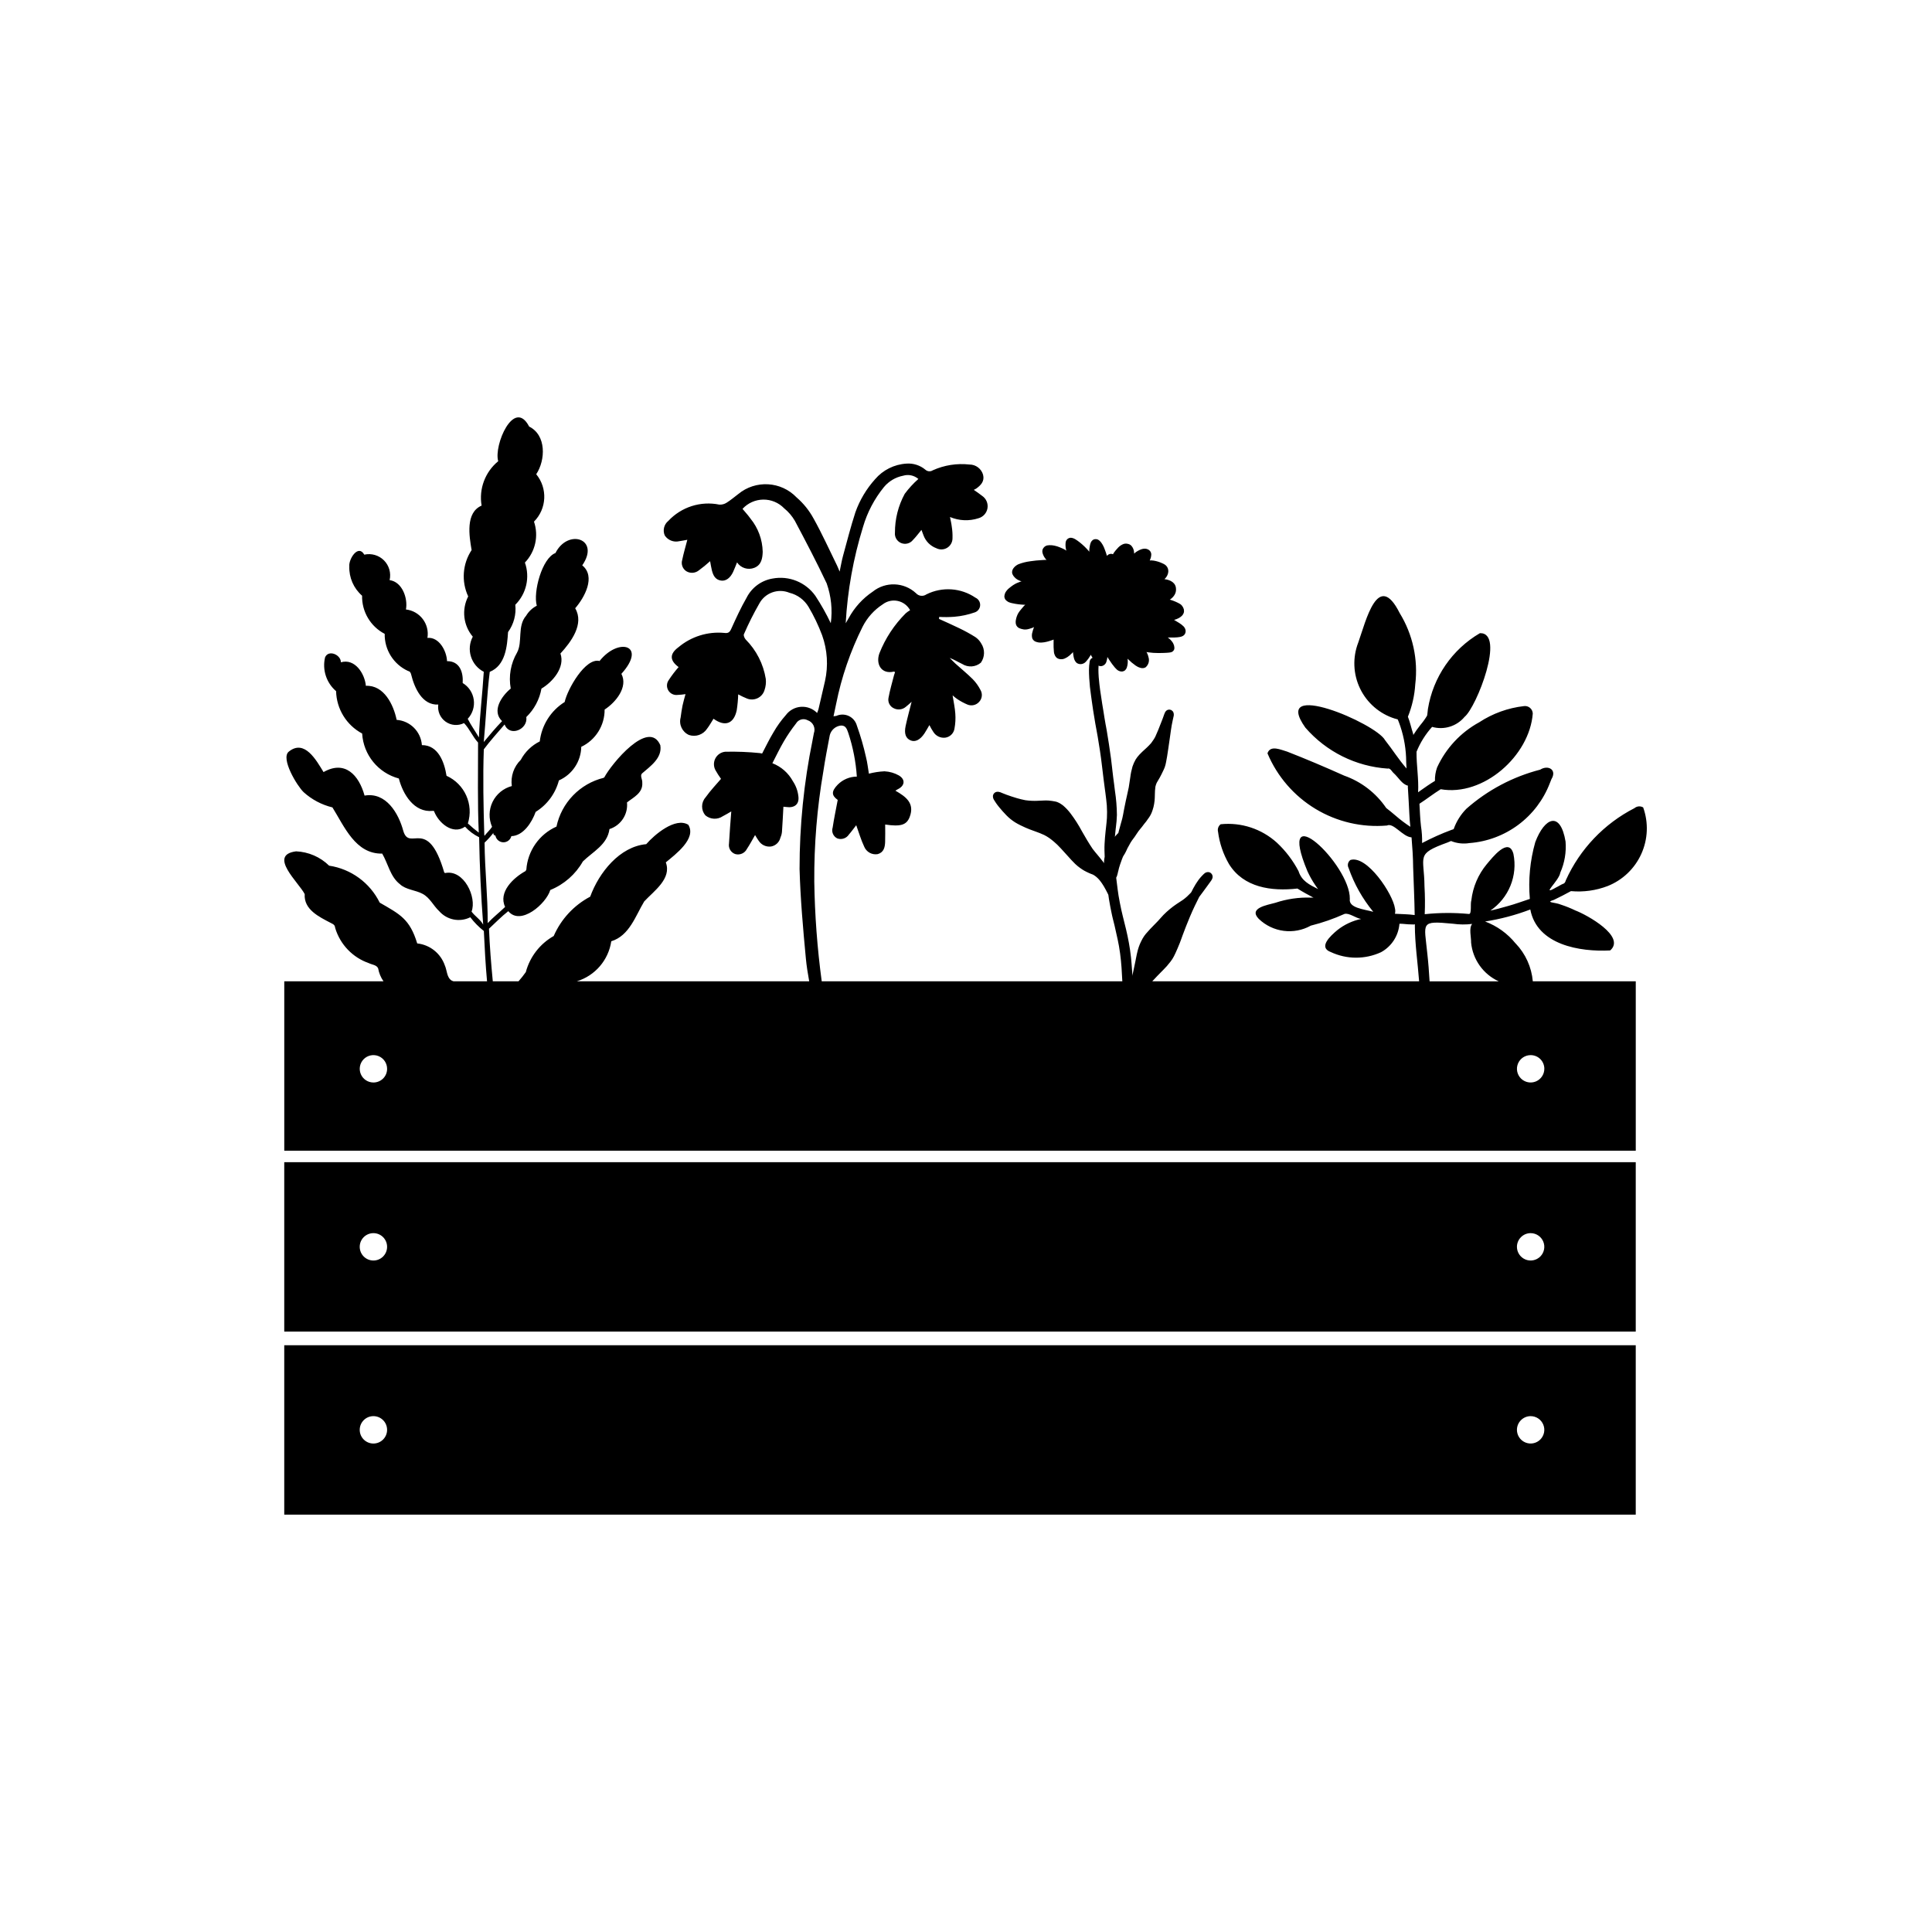 <?xml version="1.0" encoding="UTF-8"?>
<!-- Uploaded to: ICON Repo, www.svgrepo.com, Generator: ICON Repo Mixer Tools -->
<svg fill="#000000" width="800px" height="800px" version="1.1" viewBox="144 144 512 512" xmlns="http://www.w3.org/2000/svg">
 <g>
  <path d="m219.33 545.39h358.16v-44.891h-358.16zm330.3-26.098c1.469 0 2.789 0.887 3.352 2.242s0.25 2.914-0.785 3.953c-1.039 1.035-2.598 1.348-3.953 0.785-1.355-0.562-2.242-1.883-2.242-3.352 0.012-2 1.629-3.617 3.629-3.629zm-306.67 0c2.004 0 3.625 1.625 3.625 3.629 0 2.004-1.621 3.629-3.625 3.629-2.004 0-3.629-1.625-3.629-3.629 0-2.004 1.625-3.629 3.629-3.629z"/>
  <path d="m219.33 496.89h358.16v-44.891h-358.16zm330.3-26.098v0.004c1.469 0 2.789 0.883 3.352 2.238 0.562 1.355 0.25 2.914-0.785 3.953-1.039 1.035-2.598 1.348-3.953 0.785-1.355-0.562-2.242-1.883-2.242-3.352 0.012-2 1.629-3.617 3.629-3.625zm-306.67 0v0.004c2.004 0 3.625 1.621 3.625 3.625 0 2.004-1.621 3.629-3.625 3.629-2.004 0-3.629-1.625-3.629-3.629 0-2.004 1.625-3.625 3.629-3.625z"/>
  <path d="m545.66 394.04c-2.129-2.633-4.922-4.648-8.094-5.836 4.094-0.637 8.109-1.703 11.98-3.18 1.801 9.395 13.121 11.273 21.168 10.852 4.25-3.699-6.172-9.43-9.172-10.574v0.004c-1.262-0.609-2.562-1.137-3.894-1.57-1.531-0.656-4.32-0.5-1.828-1.27 1.52-0.727 3.027-1.496 4.488-2.305v-0.004c3.309 0.305 6.644-0.156 9.746-1.348 3.965-1.578 7.16-4.629 8.914-8.516 1.758-3.891 1.934-8.305 0.492-12.32-0.734-0.43-1.66-0.352-2.309 0.195-8.039 4.121-14.445 10.844-18.172 19.07-0.141 0.449-0.277 0.875-0.777 0.992-0.453 0.168-1.336 0.746-1.754 0.918-4.391 2.539 0.727-1.66 1.051-3.902 1.141-2.586 1.617-5.41 1.391-8.227-1.375-8.188-5.551-6.406-8.031 0.172-1.387 4.883-1.871 9.977-1.434 15.031-1.93 0.637-3.953 1.387-5.949 1.926-1.5 0.418-3.418 0.961-4.508 1.164v-0.004c2.383-1.625 4.234-3.914 5.32-6.59 1.086-2.672 1.359-5.606 0.785-8.43-1.254-4.668-5.68 1.102-7.066 2.734v-0.004c-2.269 2.727-3.688 6.055-4.086 9.578-0.316 0.941 0.152 3.625-0.617 3.617-3.906-0.371-7.836-0.352-11.738 0.059 0.105-2.457 0.082-4.914-0.062-7.371-0.07-8.16-2.441-8.535 6.113-11.637l0.922-0.387c1.539 0.629 3.223 0.816 4.863 0.547 4.691-0.352 9.188-2.031 12.965-4.844 3.773-2.809 6.672-6.633 8.355-11.031 0.121-0.312 0.293-0.766 0.43-1.074 1.52-2.508-0.883-3.836-2.984-2.512v0.004c-7.242 1.863-13.941 5.41-19.555 10.359-1.469 1.484-2.598 3.269-3.316 5.231 0.016 0.238-0.469 0.301-0.621 0.363h0.004c-2.68 0.996-5.289 2.164-7.812 3.5 0.039-1.508-0.062-3.016-0.297-4.504-0.203-1.73-0.301-3.996-0.402-5.914 1.926-1.246 3.617-2.594 5.633-3.852 11.34 2 23.559-8.875 24.398-20.059-0.02-0.586-0.289-1.133-0.738-1.508-0.449-0.375-1.035-0.543-1.617-0.457-4.223 0.484-8.273 1.949-11.832 4.281-4.918 2.684-8.836 6.887-11.172 11.98-0.406 1.141-0.602 2.348-0.566 3.559-1.316 0.789-2.578 1.672-3.828 2.559-0.188 0.125-0.449 0.328-0.637 0.457 0.199-3.59-0.453-7.098-0.418-10.73v-0.004c0.98-2.426 2.379-4.656 4.129-6.598 3.144 0.898 6.519-0.145 8.609-2.66 3.16-2.551 10.906-22.371 4.066-22.176-7.371 4.305-12.43 11.684-13.785 20.109-0.082 0.566-0.105 1.258-0.219 1.754-0.527 0.883-1.133 1.719-1.801 2.504-0.676 0.848-1.305 1.734-1.875 2.656 0.031-0.121 0.023-0.25-0.027-0.367-0.473-1.48-0.809-3.066-1.379-4.512 1.105-2.742 1.766-5.644 1.949-8.598 0.793-6.574-0.664-13.223-4.125-18.863-5.773-11.516-8.949 2.09-10.984 7.812v-0.004c-1.531 3.953-1.359 8.359 0.477 12.176 1.836 3.82 5.172 6.707 9.215 7.977 0.105-0.02 0.684 0.223 0.773 0.215 0.098 0.246 0.207 0.473 0.301 0.734 1.125 2.977 1.77 6.117 1.91 9.297 0.008 0.992 0.051 1.984 0.125 2.977-2.074-2.348-3.727-5.027-5.699-7.516-2.441-4.481-30.438-16.395-21.098-3.285l0.004-0.004c5.527 6.363 13.363 10.262 21.773 10.828 0.715-0.234 1.168 0.863 1.625 1.215 1.273 1.148 2.191 2.953 3.769 3.316l-0.035 0.289c0.062 1.148 0.156 2.656 0.223 3.793 0.148 2.305 0.18 4.535 0.445 6.812-1.383-0.902-2.699-1.898-3.945-2.984-0.766-0.652-1.668-1.398-2.461-2.004v-0.004c-2.699-3.969-6.598-6.973-11.129-8.566-5.129-2.301-10.125-4.422-15.129-6.371-1.594-0.438-4.449-1.852-5.203 0.465h0.004c2.574 6.125 7.027 11.277 12.715 14.715 5.691 3.438 12.324 4.984 18.945 4.414 1.754-0.852 4.144 2.996 6.519 3.137 0.211 2.641 0.402 5.195 0.422 7.898 0.137 4.211 0.352 8.547 0.41 12.691-1.664-0.242-3.508-0.242-5.231-0.34h-0.004c0.121-0.461 0.121-0.945 0.008-1.406-0.523-3.836-7.43-14.219-11.812-12.848v0.004c-0.66 0.492-0.863 1.391-0.477 2.117 1.477 4.227 3.691 8.16 6.539 11.613-2.527-0.695-6.578-1.02-6.211-3.426 0.145-9.145-19.844-27.918-11.215-7.281 0.574 1.238 1.242 2.43 2.004 3.562 0.23 0.391 0.543 0.758 0.801 1.129-2.336-1.176-4.367-2.18-5.176-4.75-1.469-2.809-3.394-5.352-5.707-7.519-4.051-3.695-9.484-5.488-14.938-4.918-0.617 0.469-0.887 1.266-0.691 2.012 0.387 3.008 1.371 5.91 2.894 8.531 3.867 6.254 11.27 7.273 18.141 6.496 1.418 0.891 2.828 1.66 4.277 2.426-0.223-0.031-0.445-0.039-0.668-0.02-3.211-0.113-6.418 0.352-9.465 1.371-2.035 0.582-7.223 1.344-4.394 4.254 3.703 3.574 9.312 4.305 13.805 1.797 3.066-0.766 6.055-1.805 8.93-3.106 1.258-0.32 3.008 1.152 4.398 1.336-2.301 0.48-4.461 1.492-6.301 2.957-1.812 1.508-5.168 4.559-1.727 5.82 4.211 1.969 9.078 1.984 13.301 0.035 2.793-1.523 4.629-4.359 4.879-7.531 0.285 0.004 0.586-0.016 0.879 0.016 0.965 0.109 1.934 0.168 2.906 0.168 0.305-0.004 0.41-0.137 0.301 0.207 0 4.898 0.77 9.957 1.129 14.855h-70.719c0.848-0.922 1.738-1.852 2.559-2.668l0.293-0.293c0.699-0.688 1.352-1.426 1.945-2.207l0.074-0.102c0.148-0.199 0.301-0.395 0.434-0.609h0.004c0.301-0.48 0.566-0.984 0.797-1.504l0.172-0.379 0.074-0.168c0.105-0.227 0.207-0.453 0.305-0.684 0.215-0.508 0.426-1.02 0.637-1.531 0.098-0.238 0.184-0.477 0.266-0.715l0.043-0.117 0.039-0.105 0.039-0.102 0.145-0.402 0.129-0.363 0.066-0.18c0.242-0.664 0.543-1.488 0.852-2.246l0.293-0.73c0.273-0.688 0.547-1.371 0.836-2.051 0.402-0.957 0.828-1.902 1.262-2.816 0.398-0.82 0.801-1.641 1.207-2.449l0.055-0.051c0.348-0.445 0.68-0.898 1.07-1.438l0.051-0.074c0.219-0.305 0.438-0.605 0.664-0.906 0.297-0.402 0.59-0.805 0.879-1.207l0.16-0.219c0.418-0.566 0.895-1.207 0.508-1.965h0.004c-0.129-0.238-0.328-0.434-0.57-0.551-0.145-0.07-0.301-0.109-0.457-0.113-0.383-0.016-0.75 0.121-1.031 0.379l-0.047 0.043-0.16 0.141c-0.148 0.141-0.293 0.289-0.43 0.438h-0.004c-0.336 0.352-0.652 0.727-0.941 1.121-0.504 0.703-0.965 1.441-1.371 2.211-0.176 0.332-0.348 0.66-0.504 0.988l-0.094 0.102-0.074 0.102c-0.305 0.312-0.633 0.648-0.973 0.961-0.344 0.312-0.707 0.605-1.086 0.879-0.461 0.312-0.926 0.617-1.395 0.918l-0.195 0.125c-1.285 0.863-2.481 1.852-3.566 2.949-0.277 0.289-0.543 0.586-0.809 0.887-0.207 0.23-0.41 0.461-0.621 0.691-0.285 0.301-0.574 0.594-0.863 0.891l-0.152 0.152c-0.355 0.359-0.711 0.719-1.055 1.09-0.375 0.398-0.773 0.832-1.145 1.277v-0.004c-0.32 0.387-0.605 0.797-0.855 1.23-0.277 0.496-0.527 1.004-0.754 1.523-0.203 0.496-0.375 1-0.523 1.516-0.207 0.746-0.363 1.543-0.5 2.246l-0.012 0.059-0.109 0.57c-0.113 0.551-0.23 1.102-0.348 1.656l-0.062 0.297-0.23 1.078c-0.055 0.25-0.105 0.5-0.156 0.758l-0.012 0.324c-0.02-0.32-0.043-0.641-0.066-0.957l-0.055-0.801-0.008-0.098c-0.078-1.066-0.152-2.109-0.266-3.152-0.145-1.414-0.367-2.769-0.547-3.793-0.203-1.207-0.496-2.473-0.754-3.602-0.25-1.082-0.523-2.156-0.812-3.285l-0.039-0.152-0.031-0.133c-0.266-1.023-0.484-2.113-0.68-3.074l-0.121-0.602c-0.23-1.145-0.418-2.309-0.562-3.457l-0.098-0.801-0.051-0.406c-0.078-0.598-0.152-1.199-0.223-1.793l-0.004-0.008c0.078-0.129 0.145-0.266 0.195-0.406l0.062-0.215 0.047-0.16c0.094-0.301 0.164-0.609 0.211-0.922l0.008 0.074c0.129-0.637 0.297-1.262 0.512-1.875l0.195-0.551c0.176-0.5 0.359-1.02 0.57-1.52 0.082-0.148 0.172-0.293 0.27-0.449 0.078-0.125 0.16-0.25 0.234-0.379 0.215-0.371 0.402-0.781 0.566-1.145l0.117-0.258c0.125-0.242 0.262-0.48 0.406-0.727 0.066-0.121 0.133-0.242 0.199-0.367 0.086-0.16 0.172-0.32 0.266-0.473l0.004-0.004c0.203-0.328 0.426-0.645 0.66-0.949 0.121-0.164 0.242-0.324 0.363-0.488 0.148-0.211 0.289-0.426 0.449-0.672 0.184-0.281 0.367-0.559 0.566-0.832 0.164-0.227 0.344-0.445 0.523-0.66l0.047-0.055 0.086-0.102c0.109-0.133 0.223-0.27 0.328-0.406 0.164-0.215 0.328-0.426 0.484-0.641v-0.008c0.398-0.453 0.766-0.934 1.094-1.441l0.035-0.051 0.184-0.25v0.004c0.379-0.547 0.68-1.141 0.891-1.77 0.051-0.145 0.098-0.285 0.137-0.426v-0.004c0.07-0.195 0.129-0.395 0.176-0.598 0.133-0.543 0.227-1.094 0.285-1.652 0.047-0.441 0.062-0.918 0.074-1.363l0.004-0.234v0.004c0.004-0.727 0.051-1.449 0.148-2.168 0.082-0.344 0.199-0.68 0.34-1.004 0.137-0.254 0.289-0.504 0.438-0.754 0.137-0.227 0.273-0.453 0.402-0.688 0.309-0.57 0.637-1.223 0.996-1.992 0.098-0.211 0.188-0.426 0.273-0.641v0.004c0.168-0.465 0.297-0.945 0.379-1.434 0.098-0.516 0.195-1.035 0.281-1.555 0.129-0.762 0.242-1.531 0.348-2.301l0.07-0.504 0.125-0.852c0.094-0.645 0.191-1.289 0.285-1.984 0.129-0.934 0.246-1.777 0.391-2.602 0.082-0.449 0.168-0.895 0.27-1.336 0.082-0.34 0.16-0.684 0.25-1.125h0.004c0.016-0.09 0.023-0.18 0.023-0.27 0.008-0.246-0.039-0.492-0.141-0.715-0.078-0.156-0.195-0.289-0.34-0.391l-0.082-0.066c-0.043-0.039-0.09-0.07-0.145-0.098-0.238-0.102-0.504-0.129-0.758-0.082-0.203 0.051-0.391 0.148-0.547 0.285-0.191 0.18-0.336 0.406-0.414 0.656l-0.051 0.121c-0.055 0.125-0.105 0.254-0.148 0.383l-0.102 0.305c-0.062 0.191-0.129 0.379-0.203 0.562l-0.199 0.512-0.023 0.066-0.023 0.059-0.176 0.449-0.191 0.48c-0.297 0.773-0.793 2.07-1.332 3.215v-0.004c-0.133 0.277-0.285 0.543-0.453 0.797-0.219 0.332-0.445 0.656-0.676 0.969-0.426 0.477-0.793 0.855-1.156 1.191-0.355 0.324-0.711 0.648-1.062 0.98l-0.094 0.086-0.066 0.059c-0.258 0.242-0.527 0.504-0.762 0.77l0.008-0.004c-0.363 0.383-0.688 0.801-0.965 1.246-0.344 0.594-0.625 1.223-0.844 1.875-0.277 0.945-0.477 1.91-0.594 2.891l-0.043 0.281c-0.105 0.742-0.223 1.582-0.363 2.375-0.141 0.695-0.297 1.387-0.453 2.082l-0.312 1.406c-0.148 0.672-0.293 1.348-0.414 2.023l-0.148 0.781-0.164 0.891-0.023 0.113c-0.059 0.305-0.121 0.605-0.191 0.906-0.059 0.242-0.125 0.484-0.203 0.75l-0.105 0.363-0.227 0.824-0.051 0.191-0.16 0.59-0.156 0.562-0.148 0.59 0.008-0.008c-0.25 0.223-0.484 0.465-0.699 0.723-0.102 0.094-0.18 0.211-0.227 0.34 0.062-0.707 0.133-1.414 0.215-2.121l0.059-0.48c0.148-1.078 0.234-2.16 0.266-3.246-0.02-2.113-0.191-4.227-0.512-6.32l-0.109-0.859-0.043-0.34c-0.02-0.195-0.047-0.391-0.07-0.586l-0.008-0.066-0.008-0.074-0.043-0.301-0.105-0.793-0.086-0.656-0.043-0.363-0.027-0.254c-0.023-0.215-0.051-0.434-0.078-0.648l-0.098-0.836-0.023-0.219-0.047-0.402c-0.082-0.746-0.168-1.492-0.266-2.234-0.332-2.551-0.754-5.156-1.125-7.394-0.055-0.332-0.117-0.656-0.18-0.988l-0.031-0.18-0.094-0.48c-0.113-0.648-0.227-1.293-0.332-1.941l-0.07-0.473-0.039-0.234-0.012-0.082-0.02-0.121c-0.039-0.281-0.082-0.562-0.133-0.84-0.098-0.57-0.199-1.141-0.285-1.711-0.191-1.219-0.371-2.434-0.551-3.652-0.141-0.98-0.262-2.082-0.383-3.461l-0.008-0.141-0.008-0.133c-0.031-0.512-0.062-1.094-0.062-1.707l0.004-0.074v-0.102c0.004-0.262 0.008-0.531 0.031-0.801l-0.027-0.105h-0.004c0.266 0.129 0.559 0.172 0.848 0.125 0.617-0.121 1.109-0.578 1.273-1.18 0.059-0.18 0.105-0.359 0.141-0.539 0.066-0.23 0.102-0.465 0.105-0.703 0.164 0.281 0.348 0.551 0.566 0.879 0.438 0.676 0.914 1.324 1.434 1.938 0.121 0.137 0.246 0.262 0.398 0.406v0.004c0.129 0.137 0.273 0.254 0.434 0.352l0.137 0.07c0.113 0.055 0.23 0.102 0.348 0.145 0.133 0.031 0.266 0.051 0.398 0.066v0.004c0.223 0.012 0.449-0.031 0.652-0.125 0.121-0.051 0.234-0.121 0.332-0.207l0.051-0.059 0.004-0.004c0.09-0.09 0.172-0.195 0.242-0.305 0.059-0.117 0.113-0.23 0.164-0.348 0.25-0.762 0.316-1.57 0.195-2.359l0.121 0.129v-0.004c0.617 0.625 1.289 1.195 2.008 1.699 0.184 0.125 0.375 0.242 0.574 0.34 0.234 0.113 0.48 0.207 0.73 0.273 0.441 0.141 0.922 0.094 1.328-0.129 0.773-0.641 1.09-1.68 0.805-2.637-0.09-0.43-0.234-0.84-0.434-1.227-0.031-0.082-0.082-0.152-0.156-0.203l0.23 0.035 0.281 0.047c0.461 0.062 0.918 0.113 1.387 0.145l0.004-0.004c0.891 0.055 1.785 0.059 2.68 0.016 0.562-0.02 0.996-0.039 1.457-0.09v-0.004c0.25-0.012 0.5-0.07 0.734-0.168 0.285-0.145 0.508-0.395 0.617-0.699 0.047-0.18 0.055-0.367 0.031-0.555-0.012-0.145-0.035-0.289-0.074-0.426l-0.043-0.121-0.004-0.004c-0.066-0.219-0.156-0.43-0.273-0.629-0.348-0.551-0.809-1.02-1.344-1.387 0.34 0.008 0.68 0.004 1.02 0h0.316c0.352-0.004 0.785-0.012 1.203-0.055 0.855-0.074 1.77-0.258 2.09-1.082v-0.004c0.105-0.281 0.129-0.59 0.066-0.887-0.09-0.348-0.266-0.668-0.516-0.926-0.348-0.34-0.727-0.637-1.141-0.891-0.367-0.242-0.758-0.48-1.195-0.723l-0.078-0.043h0.004c-0.043-0.02-0.082-0.035-0.125-0.047 0.43-0.113 0.848-0.273 1.246-0.477 0.293-0.16 0.562-0.352 0.805-0.578 0.254-0.246 0.441-0.547 0.547-0.879 0.047-0.156 0.066-0.32 0.051-0.484 0.004-0.133-0.012-0.27-0.039-0.402-0.09-0.324-0.238-0.625-0.441-0.895-0.148-0.199-0.332-0.371-0.539-0.508-0.188-0.117-0.383-0.227-0.586-0.32-0.156-0.074-0.312-0.148-0.477-0.223l-0.109-0.047 0.004-0.004c-0.402-0.176-0.816-0.328-1.234-0.465-0.113-0.047-0.234-0.074-0.355-0.078l0.066-0.043 0.062-0.047h-0.004c0.469-0.312 0.863-0.723 1.156-1.203 0.141-0.242 0.246-0.504 0.316-0.777 0.074-0.32 0.094-0.656 0.051-0.984-0.035-0.461-0.215-0.902-0.516-1.254-0.258-0.293-0.57-0.527-0.922-0.691-0.508-0.238-1.051-0.387-1.609-0.445 0.234-0.219 0.438-0.469 0.605-0.738 0.129-0.211 0.227-0.438 0.301-0.672 0.062-0.211 0.102-0.43 0.113-0.648 0.027-0.574-0.188-1.133-0.594-1.539-0.211-0.199-0.453-0.367-0.719-0.488l-0.086-0.039c-0.227-0.109-0.457-0.215-0.695-0.305-0.387-0.152-0.781-0.277-1.188-0.371-0.391-0.098-0.789-0.152-1.191-0.172-0.148-0.012-0.297 0-0.441 0.031 0.105-0.234 0.195-0.477 0.27-0.723 0.07-0.27 0.113-0.543 0.129-0.82 0.02-0.602-0.328-1.152-0.875-1.398l-0.137-0.059-0.004-0.004c-0.219-0.09-0.457-0.141-0.699-0.141-0.316 0.004-0.629 0.059-0.922 0.164-0.344 0.121-0.672 0.273-0.98 0.461-0.336 0.18-0.641 0.41-0.906 0.684l-0.035-0.262c-0.016-0.672-0.27-1.316-0.715-1.82-0.148-0.148-0.32-0.27-0.508-0.363-0.125-0.059-0.258-0.105-0.391-0.133-0.32-0.086-0.652-0.098-0.977-0.031-0.293 0.086-0.578 0.215-0.84 0.379-0.266 0.16-0.508 0.355-0.727 0.578-0.242 0.242-0.469 0.496-0.684 0.762l-0.145 0.176c-0.129 0.148-0.246 0.301-0.352 0.465-0.094 0.152-0.184 0.305-0.258 0.43-0.137-0.07-0.285-0.113-0.438-0.121-0.242-0.008-0.484 0.047-0.699 0.16-0.172 0.098-0.328 0.23-0.457 0.383-0.148-0.559-0.352-1.105-0.574-1.699l-0.031-0.086c-0.223-0.637-0.539-1.234-0.934-1.777-0.219-0.305-0.5-0.559-0.832-0.742-0.168-0.082-0.352-0.129-0.539-0.129-0.336-0.027-0.672 0.082-0.93 0.301-0.203 0.176-0.363 0.398-0.465 0.648-0.145 0.379-0.234 0.777-0.277 1.18l-0.043 0.238c-0.016 0.113-0.031 0.227-0.039 0.344h0.004c-0.027 0.203-0.027 0.41 0.004 0.617-0.266-0.301-0.531-0.598-0.805-0.887h-0.004c-0.707-0.738-1.477-1.414-2.305-2.012-0.199-0.148-0.402-0.281-0.617-0.406-0.082-0.047-0.168-0.094-0.254-0.137-0.266-0.137-0.551-0.219-0.848-0.25-0.348-0.02-0.691 0.094-0.961 0.32-0.273 0.238-0.453 0.566-0.492 0.93-0.07 0.582-0.043 1.176 0.082 1.75 0.016 0.145 0.062 0.285 0.129 0.414-0.148-0.094-0.293-0.184-0.441-0.27-0.133-0.078-0.27-0.152-0.406-0.219-0.305-0.148-0.621-0.277-0.93-0.402-0.457-0.191-0.934-0.34-1.418-0.438-0.41-0.09-0.828-0.129-1.246-0.117l-0.141 0.004c-0.18 0-0.359 0.02-0.535 0.059-0.285 0.066-0.543 0.203-0.754 0.406-0.211 0.199-0.371 0.445-0.469 0.719-0.07 0.273-0.074 0.562-0.004 0.836 0.141 0.551 0.395 1.066 0.746 1.512 0.09 0.137 0.207 0.254 0.344 0.344-0.09 0-0.18 0.004-0.266 0.012-0.203 0.008-0.406 0.02-0.609 0.031l-0.07 0.004-0.133 0.008-0.238 0.016c-0.941 0.059-2.035 0.141-3.074 0.312l0.004 0.004c-1.047 0.133-2.07 0.391-3.055 0.766-0.945 0.41-2.07 1.5-1.609 2.641h-0.004c0.141 0.32 0.34 0.609 0.586 0.852 0.219 0.238 0.473 0.441 0.754 0.602 0.113 0.059 0.227 0.121 0.344 0.176h-0.004c0.227 0.125 0.473 0.211 0.723 0.258-0.125 0.039-0.246 0.086-0.367 0.133l-0.316 0.125c-0.297 0.102-0.582 0.223-0.863 0.363-0.445 0.238-0.871 0.512-1.27 0.828-0.176 0.129-0.344 0.266-0.508 0.41v-0.004c-0.379 0.316-0.703 0.699-0.949 1.129-0.152 0.289-0.242 0.609-0.27 0.934-0.012 0.176 0.012 0.352 0.07 0.52 0.047 0.184 0.141 0.352 0.266 0.496 0.211 0.23 0.461 0.418 0.738 0.562l0.09 0.043v-0.004c0.266 0.109 0.539 0.195 0.82 0.254 0.305 0.066 0.609 0.133 0.918 0.184 0.508 0.086 0.941 0.145 1.367 0.18l0.406 0.031 0.492 0.039 0.363-0.02v-0.004c-0.32 0.316-0.621 0.652-0.898 1l-0.227 0.266c-0.262 0.301-0.496 0.621-0.707 0.961-0.316 0.555-0.535 1.164-0.645 1.797-0.082 0.387-0.078 0.793 0.012 1.18 0.129 0.457 0.457 0.836 0.895 1.031 0.148 0.07 0.305 0.129 0.465 0.168l0.125 0.027c0.109 0.027 0.219 0.055 0.328 0.078l0.16 0.035c0.105 0.027 0.211 0.039 0.32 0.039 0.273 0.008 0.543-0.016 0.812-0.066 0.34-0.078 0.676-0.18 1.008-0.297l0.238-0.082c0.164-0.047 0.32-0.121 0.457-0.219-0.047 0.117-0.094 0.234-0.137 0.355-0.117 0.312-0.215 0.637-0.289 0.961-0.195 0.555-0.207 1.156-0.043 1.715 0.16 0.363 0.445 0.656 0.801 0.82 0.535 0.223 1.113 0.316 1.688 0.266 0.449-0.023 0.891-0.09 1.324-0.203l0.328-0.086 0.223-0.059c0.25-0.066 0.492-0.152 0.734-0.238l0.207-0.07 0.277-0.102 0.062-0.047c0.004 0.316 0 0.633-0.008 1.012v0.102c-0.004 0.301-0.008 0.598 0.004 0.895 0.012 0.398 0.047 0.797 0.078 1.195v-0.004c0.012 0.191 0.043 0.379 0.098 0.562l0.035 0.113c0.043 0.148 0.102 0.293 0.18 0.43 0.117 0.234 0.289 0.441 0.5 0.602 0.07 0.043 0.141 0.082 0.219 0.121 0.105 0.051 0.215 0.094 0.328 0.129 0.508 0.133 1.043 0.09 1.523-0.125 0.461-0.199 0.891-0.469 1.27-0.801 0.262-0.223 0.508-0.457 0.746-0.707l0.152-0.219 0.008 0.07 0.016 0.168 0.02 0.168 0.031 0.242v-0.004c0.039 0.355 0.105 0.711 0.199 1.055 0.039 0.145 0.086 0.281 0.145 0.418 0.098 0.219 0.23 0.426 0.391 0.605 0.113 0.137 0.254 0.246 0.414 0.32 0.168 0.078 0.344 0.133 0.523 0.16 0.227 0.035 0.457 0.027 0.68-0.027 0.262-0.062 0.508-0.18 0.723-0.34 0.199-0.168 0.383-0.355 0.539-0.562 0.164-0.199 0.32-0.402 0.477-0.617h-0.004c0.191-0.27 0.371-0.547 0.535-0.832l0.012-0.133 0.047 0.09 0.043 0.086-0.004-0.004c0.117 0.238 0.25 0.461 0.402 0.676-0.137 0.055-0.266 0.133-0.371 0.238-0.238 0.219-0.383 0.52-0.41 0.844-0.109 0.684-0.168 1.375-0.172 2.066-0.004 0.652 0.016 1.402 0.066 2.231 0.078 1.5 0.246 3.102 0.516 4.902 0.043 0.277 0.078 0.551 0.117 0.832l0.07 0.504c0.117 0.902 0.211 1.559 0.324 2.242 0.09 0.527 0.176 1.051 0.258 1.582l0.02 0.109c0.102 0.641 0.203 1.273 0.312 1.914 0.09 0.508 0.184 1.016 0.281 1.523 0.121 0.648 0.242 1.297 0.352 1.949 0.203 1.23 0.402 2.461 0.594 3.691 0.199 1.273 0.359 2.555 0.492 3.656l0.113 0.922c0.121 0.953 0.238 1.902 0.344 2.859 0.102 0.898 0.227 1.812 0.352 2.703l0.043 0.32 0.09 0.641c0.176 1.309 0.305 2.457 0.395 3.5l-0.008-0.004c0.074 1.078 0.086 2.164 0.027 3.246-0.055 0.824-0.152 1.703-0.234 2.418l-0.023 0.215-0.094 0.852c-0.125 1.148-0.219 2.281-0.273 3.363-0.062 1.133-0.02 2.305 0.027 3.41-0.043 0.219-0.082 0.438-0.113 0.664h-0.004c-0.023 0.188-0.043 0.379-0.051 0.57l-0.004 0.09c-0.016 0.137-0.004 0.273 0.031 0.402-0.121-0.164-0.242-0.328-0.363-0.488-0.273-0.367-0.559-0.727-0.855-1.078l-0.508-0.613c-0.383-0.457-0.863-1.027-1.297-1.594-1.07-1.574-2.008-3.203-2.805-4.602l-0.074-0.129c-0.871-1.637-1.871-3.203-2.992-4.684-0.594-0.789-1.273-1.512-2.027-2.152-0.215-0.172-0.438-0.324-0.672-0.465-0.09-0.051-0.184-0.102-0.273-0.148-0.07-0.039-0.148-0.078-0.223-0.117v0.004c-0.254-0.129-0.52-0.227-0.793-0.285-0.625-0.129-1.258-0.219-1.891-0.27-0.477-0.031-0.957-0.031-1.434 0.004l-0.082 0.004c-0.438 0.023-0.875 0.047-1.316 0.055v0.004c-1.086 0.051-2.176 0-3.258-0.152-0.793-0.156-1.52-0.332-2.223-0.535-0.973-0.289-1.875-0.586-2.754-0.906-0.414-0.152-0.824-0.305-1.227-0.48l-0.125-0.055c-0.16-0.082-0.328-0.141-0.5-0.184l-0.066-0.016h-0.004c-0.254-0.078-0.527-0.09-0.789-0.027-0.207 0.047-0.398 0.148-0.547 0.301-0.215 0.207-0.348 0.484-0.379 0.781-0.012 0.41 0.113 0.812 0.352 1.141 0.141 0.254 0.297 0.496 0.469 0.73 0.289 0.41 0.555 0.766 0.844 1.113 0.566 0.695 1.199 1.41 1.887 2.117 0.699 0.723 1.488 1.359 2.34 1.895 0.434 0.266 0.895 0.516 1.457 0.793 0.438 0.215 0.879 0.414 1.32 0.617 0.668 0.297 1.375 0.559 1.984 0.777l0.559 0.203c0.867 0.316 1.59 0.586 2.352 0.945 0.48 0.242 0.941 0.516 1.383 0.824 0.426 0.297 0.852 0.652 1.215 0.957l0.07 0.059c0.281 0.242 0.555 0.484 0.82 0.742 0.332 0.32 0.648 0.656 0.965 0.996 0.648 0.691 1.277 1.391 1.906 2.098 0.578 0.648 1.199 1.344 1.91 2.031v-0.004c0.402 0.383 0.832 0.734 1.285 1.055 0.348 0.254 0.707 0.488 1.078 0.703 0.215 0.117 0.434 0.234 0.656 0.34 0.254 0.125 0.516 0.246 0.773 0.359 0.164 0.07 0.332 0.133 0.496 0.199l0.078 0.027c0.117 0.043 0.234 0.09 0.344 0.137 0.309 0.172 0.602 0.371 0.867 0.598 0.273 0.23 0.527 0.48 0.762 0.75 0.258 0.301 0.484 0.617 0.711 0.938 0.352 0.516 0.672 1.051 0.961 1.602l0.238 0.449 0.234 0.449c0.047 0.09 0.094 0.188 0.141 0.285 0.039 0.09 0.082 0.18 0.129 0.262 0.051 0.387 0.102 0.77 0.164 1.152 0.195 1.203 0.441 2.438 0.645 3.445l0.016 0.074c0.117 0.574 0.242 1.184 0.395 1.781l0.082 0.312c0.129 0.492 0.254 0.984 0.367 1.48 0.289 1.234 0.562 2.473 0.828 3.715 0.227 1.031 0.426 2.18 0.625 3.617 0.172 1.223 0.277 2.449 0.375 3.703 0.082 1.141 0.145 2.41 0.211 3.652h-79.664v-0.004c-1.18-8.762-1.84-17.586-1.973-26.422-0.062-9.789 0.738-19.566 2.402-29.211 0.473-3.188 1.098-6.356 1.695-9.527h-0.004c0.336-1.422 1.535-2.473 2.984-2.621 1.379-0.059 1.621 1.145 1.961 2.035 1.227 3.723 1.98 7.586 2.242 11.496-1.926 0.012-3.762 0.797-5.106 2.176-1.688 1.762-1.609 2.816 0.039 4.008-0.473 2.531-0.98 4.906-1.34 7.305-0.371 1.129 0.145 2.356 1.207 2.887 1.152 0.426 2.445-0.008 3.109-1.039 0.691-0.789 1.301-1.648 1.93-2.453 0.707 1.949 1.258 3.875 2.102 5.66 0.574 1.426 2.062 2.262 3.582 2.004 1.621-0.457 1.926-1.816 1.973-3.238 0.055-1.531 0.012-3.066 0.012-4.606 4.098 0.602 5.672 0.148 6.496-2.008 1.391-3.648-1.027-5.387-3.789-6.965 0.293-0.176 0.445-0.289 0.613-0.371 1.887-0.898 2.121-2.582 0.32-3.656v-0.004c-1.172-0.66-2.481-1.035-3.824-1.102-1.395 0.066-2.777 0.277-4.129 0.629-0.254-1.484-0.398-2.945-0.762-4.352v0.004c-0.633-2.852-1.445-5.66-2.43-8.41-0.312-1.117-1.094-2.039-2.141-2.531-1.047-0.488-2.258-0.496-3.312-0.02-0.172 0.043-0.352 0.051-0.73 0.102 0.254-1.211 0.457-2.25 0.691-3.285 1.418-7.102 3.781-13.98 7.019-20.457 1.223-2.414 3.062-4.461 5.336-5.93 1.133-0.867 2.586-1.195 3.981-0.895s2.59 1.195 3.266 2.453c-0.414 0.234-0.805 0.512-1.164 0.824-3.023 3.012-5.394 6.613-6.965 10.582-1.023 2.785 0.434 5.66 3.848 4.859 0.07-0.016 0.164 0.078 0.293 0.148-0.09 0.266-0.199 0.535-0.27 0.809-0.504 1.98-1.09 3.945-1.457 5.953-0.254 1.156 0.332 2.332 1.41 2.82 1.039 0.52 2.289 0.367 3.172-0.387 0.535-0.398 1.012-0.879 1.535-1.336-0.539 2.156-1.125 4.258-1.582 6.391-0.438 2.047 0.027 3.269 1.27 3.82 1.238 0.547 2.57-0.102 3.727-1.852 0.449-0.676 0.828-1.398 1.297-2.188 0.316 0.637 0.676 1.258 1.07 1.852 0.68 1.062 1.91 1.641 3.16 1.48 1.266-0.188 2.258-1.188 2.426-2.457 0.238-1.293 0.309-2.606 0.211-3.914-0.102-1.547-0.445-3.078-0.719-4.84 0.398 0.359 0.82 0.695 1.258 1 0.852 0.566 1.75 1.051 2.688 1.445 1.086 0.445 2.332 0.148 3.102-0.734 0.797-0.859 0.934-2.144 0.332-3.152-0.531-1.039-1.215-1.996-2.027-2.832-1.449-1.449-3.055-2.746-4.582-4.125-0.535-0.484-1.027-1.016-1.543-1.523 1.211 0.445 2.242 1.102 3.336 1.613v0.004c1.543 0.969 3.535 0.828 4.926-0.348 1.082-1.516 1.121-3.543 0.098-5.098-0.383-0.68-0.918-1.262-1.562-1.699-1.367-0.855-2.777-1.629-4.231-2.328-1.777-0.875-3.594-1.656-5.394-2.481l0.047-0.531c1.332 0.078 2.668 0.066 3.996-0.035 1.883-0.156 3.738-0.559 5.516-1.191 0.789-0.305 1.32-1.055 1.344-1.898 0.02-0.848-0.469-1.625-1.242-1.969-3.852-2.621-8.82-2.961-12.992-0.883-0.867 0.621-2.059 0.488-2.769-0.305-3.195-2.965-8.078-3.137-11.473-0.406-2.652 1.781-4.832 4.184-6.356 6.992-0.227 0.414-0.473 0.816-0.801 1.379 0.48-8.66 2.019-17.23 4.586-25.516 1.125-3.859 3.012-7.453 5.547-10.574 1.297-1.559 3.086-2.621 5.074-3.008 1.406-0.426 2.934-0.105 4.051 0.855-1.336 1.184-2.547 2.504-3.613 3.938-1.715 3.152-2.606 6.684-2.594 10.27-0.133 1.188 0.535 2.316 1.637 2.777 1.102 0.457 2.375 0.133 3.121-0.797 0.801-0.812 1.48-1.742 2.269-2.688 0.195 0.516 0.355 0.973 0.535 1.422v0.004c0.578 1.586 1.824 2.844 3.41 3.43 0.922 0.469 2.019 0.418 2.894-0.129 0.879-0.547 1.402-1.512 1.387-2.547 0.031-1.023-0.031-2.047-0.195-3.059-0.09-0.793-0.285-1.574-0.469-2.539v0.004c2.391 1.012 5.07 1.129 7.539 0.328 1.242-0.34 2.176-1.367 2.391-2.637 0.215-1.27-0.328-2.551-1.391-3.281-0.637-0.52-1.332-0.965-2.231-1.605h0.004c0.211-0.098 0.414-0.207 0.613-0.324 1.266-0.895 2.277-1.973 1.844-3.664h0.004c-0.457-1.621-1.941-2.738-3.625-2.727-3.32-0.371-6.68 0.16-9.723 1.535-0.602 0.395-1.395 0.332-1.93-0.148-1.406-1.184-3.215-1.77-5.047-1.629-3.215 0.195-6.211 1.691-8.305 4.141-2.297 2.555-4.07 5.535-5.219 8.773-1.234 3.805-2.223 7.688-3.277 11.547-0.336 1.23-0.543 2.5-0.895 4.16-0.352-0.828-0.504-1.238-0.691-1.625-2.047-4.164-3.957-8.402-6.215-12.449h-0.004c-1.141-2.106-2.656-3.992-4.469-5.562-4.129-4.332-10.91-4.723-15.512-0.895-1.016 0.762-1.984 1.602-3.059 2.269l-0.004 0.004c-0.57 0.367-1.246 0.543-1.926 0.504-4.953-1.012-10.074 0.625-13.523 4.32-1.145 0.926-1.527 2.504-0.938 3.856 0.836 1.258 2.367 1.867 3.84 1.52 0.742-0.109 1.477-0.258 2.141-0.375-0.477 1.84-0.992 3.562-1.355 5.32-0.348 1.121 0.082 2.34 1.059 2.992 1.035 0.645 2.367 0.57 3.324-0.188 1.043-0.766 2.051-1.586 3.008-2.457 0.148 0.785 0.262 1.59 0.457 2.371 0.332 1.336 0.871 2.543 2.441 2.773 1.277 0.188 2.461-0.688 3.211-2.324 0.355-0.77 0.652-1.57 1.031-2.5 0.992 1.496 2.898 2.098 4.57 1.441 1.918-0.758 2.176-2.562 2.231-4.281h-0.004c-0.074-3.207-1.215-6.297-3.246-8.777-0.637-0.902-1.402-1.715-2.102-2.566 1.41-1.539 3.394-2.43 5.481-2.457 2.086-0.031 4.094 0.805 5.547 2.305 1.141 0.926 2.102 2.051 2.844 3.32 2.91 5.473 5.785 10.973 8.43 16.574 1.195 3.383 1.57 7.004 1.09 10.562-1.191-2.508-2.559-4.93-4.082-7.25-2.566-3.621-7.004-5.41-11.363-4.586-2.957 0.504-5.5 2.379-6.856 5.059-1.531 2.66-2.816 5.469-4.082 8.27-0.418 0.926-0.816 1.215-1.828 1.078h0.004c-4.391-0.418-8.766 0.945-12.145 3.777-2.438 1.797-2.332 3.543 0.02 5.273v0.004c-0.957 1.09-1.836 2.246-2.629 3.465-0.57 0.809-0.602 1.879-0.09 2.727 0.512 0.848 1.477 1.309 2.457 1.184 0.703-0.031 1.398-0.102 2.094-0.207-0.277 1.047-0.582 2.016-0.785 3.004-0.219 1.051-0.363 2.121-0.508 3.184v0.004c-0.508 1.875 0.43 3.844 2.207 4.633 1.781 0.598 3.742-0.074 4.781-1.641 0.645-0.832 1.152-1.77 1.723-2.664 3.035 2.203 5.375 1.359 6.152-2.234v-0.004c0.219-1.398 0.348-2.809 0.391-4.223 0.762 0.422 1.547 0.793 2.352 1.117 0.906 0.355 1.918 0.316 2.793-0.105 0.875-0.418 1.535-1.184 1.82-2.113 0.34-0.965 0.457-1.992 0.344-3.008-0.637-3.941-2.492-7.582-5.309-10.414-0.324-0.348-0.641-1.09-0.484-1.426h0.004c1.203-2.777 2.562-5.484 4.07-8.109 1.539-2.867 4.996-4.102 8-2.863 2.125 0.523 3.949 1.875 5.066 3.758 1.414 2.394 2.613 4.906 3.59 7.512 1.391 3.887 1.656 8.09 0.758 12.117-0.562 2.477-1.137 4.953-1.719 7.426-0.105 0.352-0.227 0.699-0.371 1.039-1.113-1.141-2.672-1.738-4.266-1.633-1.59 0.105-3.059 0.902-4.012 2.184-1.262 1.422-2.375 2.973-3.316 4.625-1.086 1.785-1.984 3.688-2.977 5.566v0.004c-0.207-0.055-0.422-0.094-0.633-0.117-3.047-0.305-6.109-0.426-9.168-0.355-1.102 0.117-2.07 0.773-2.586 1.75-0.516 0.98-0.512 2.148 0.012 3.125 0.449 0.797 0.941 1.57 1.477 2.312-1.133 1.336-2.758 3.027-4.106 4.918v0.004c-1.191 1.348-1.211 3.367-0.051 4.738 1.32 1.113 3.219 1.207 4.644 0.234 0.754-0.379 1.477-0.832 2.231-1.262-0.211 2.906-0.457 5.676-0.598 8.453h0.004c-0.23 1.215 0.457 2.418 1.621 2.836 1.234 0.367 2.551-0.207 3.121-1.359 0.777-1.156 1.422-2.402 2.16-3.672 0.332 0.531 0.605 1.051 0.953 1.512l0.004 0.004c0.707 1.102 1.988 1.695 3.285 1.52 1.188-0.211 2.148-1.094 2.453-2.262 0.219-0.492 0.363-1.016 0.426-1.551 0.16-2.227 0.262-4.453 0.391-6.731 0.199 0.02 0.488 0.039 0.773 0.078 2.141 0.312 3.461-0.703 3.199-2.809h-0.004c-0.148-1.438-0.648-2.816-1.453-4.019-1.191-2.188-3.117-3.879-5.441-4.777 1.051-2.016 1.965-3.965 3.055-5.812 0.961-1.641 2.031-3.211 3.207-4.707 0.621-1.082 1.996-1.465 3.09-0.867 0.68 0.23 1.238 0.723 1.547 1.367 0.312 0.648 0.348 1.391 0.102 2.062-0.117 0.625-0.25 1.246-0.359 1.871h0.004c-2.297 11.223-3.449 22.648-3.441 34.102 0.219 7.91 0.926 15.816 1.668 23.699 0.191 2.039 0.52 4.062 0.887 6.086l-61.59-0.004c4.836-1.48 8.391-5.609 9.141-10.613 4.828-1.484 6.43-6.769 8.73-10.562 2.574-2.781 7.336-6.012 5.719-10.348 2.539-2.106 8.223-6.324 5.957-9.965-3.41-2.098-8.965 2.625-11.145 5.141-7.047 0.641-12.527 7.527-14.848 13.91l-0.004 0.004c-4.312 2.281-7.719 5.957-9.668 10.426-3.648 2.066-6.312 5.512-7.391 9.562-0.602 0.852-1.246 1.668-1.934 2.445h-6.816c-0.445-4.648-0.824-9.316-1.008-13.941 1.676-1.555 3.309-3.238 5.113-4.652 3.258 3.973 10.051-1.965 11.133-5.609v0.004c3.644-1.48 6.688-4.144 8.629-7.566 2.617-2.57 6.508-4.434 7.051-8.578 3.023-0.961 4.965-3.91 4.644-7.066 1.754-1.383 4.25-2.5 4.051-5.238 0.066-0.863-0.645-1.805-0.086-2.422 2.223-1.926 5.406-4.106 4.871-7.445l0.02-0.004c-3.043-7.234-13.043 4.988-14.867 8.469l-0.203 0.129c-3.082 0.766-5.883 2.383-8.09 4.668s-3.723 5.141-4.383 8.246c-4.57 2.035-7.644 6.43-7.988 11.422l-0.223 0.371c-3.184 1.754-7.269 5.551-5.398 9.496-1.566 1.52-3.195 2.754-4.621 4.301 0.039-7.09-0.77-14.227-0.824-21.328h-0.004c0.859-0.816 1.652-1.699 2.379-2.633-0.191 0.348 0.176 0.738 0.5 0.77 0.188 1 1.047 1.734 2.062 1.766s1.914-0.648 2.164-1.633c3.207-0.09 5.461-3.703 6.438-6.43h0.004c3.043-1.887 5.246-4.871 6.152-8.336 3.543-1.559 5.856-5.031 5.926-8.902 3.805-1.809 6.219-5.66 6.191-9.875 2.945-1.914 6.273-5.961 4.445-9.469 6.887-7.629-0.723-9.777-5.785-3.402-3.762-0.953-8.527 7.5-9.25 10.871h-0.004c-3.672 2.297-6.098 6.141-6.594 10.441-2.148 1.059-3.906 2.766-5.031 4.879-1.852 1.809-2.731 4.387-2.375 6.949-2.234 0.59-4.094 2.125-5.102 4.203-1.004 2.074-1.055 4.488-0.133 6.606-0.539 0.816-1.395 1.586-2.019 2.398v-0.004c0.039-0.086 0.02-0.188-0.043-0.258-0.215-7.547-0.391-15.156-0.125-22.68 1.547-2.09 3.805-4.609 5.512-6.59 1.305 3.406 6.227 1.34 5.75-1.961v-0.004c2.094-2.027 3.5-4.664 4.012-7.535 2.981-1.762 6.316-5.637 5.031-9.301 2.82-3.066 6.367-7.824 3.91-11.992 2.457-2.816 5.539-8.406 1.871-11.371 4.863-7.07-3.82-9.82-7.102-3.262-3.555 1.32-5.969 10.379-4.945 13.953l0.004 0.004c-1.176 0.598-2.156 1.52-2.828 2.652-2.398 2.731-0.879 6.969-2.406 9.762h0.004c-1.684 2.875-2.281 6.266-1.676 9.543-2.434 1.988-5.113 5.949-2.297 8.629-1.652 1.703-3.348 3.727-4.856 5.543 0.574-6.144 0.832-12.457 1.586-18.598 4.195-1.695 4.609-6.789 4.852-10.547v0.004c1.516-2.09 2.203-4.672 1.922-7.238 2.938-2.922 3.93-7.277 2.547-11.184 2.766-2.879 3.695-7.062 2.406-10.844 3.394-3.414 3.652-8.844 0.594-12.562 2.496-3.773 2.719-10.395-1.902-12.645l0.02-0.004c-4.019-7.688-9.441 5.016-8.191 9.199h-0.004c-3.473 2.848-5.152 7.336-4.398 11.762-4.305 1.855-3.297 8.023-2.648 11.781v0.004c-2.414 3.656-2.758 8.309-0.906 12.281-1.785 3.477-1.305 7.684 1.215 10.672-0.859 1.617-1.035 3.512-0.488 5.262s1.773 3.207 3.402 4.043c-0.34 5.773-1.086 11.609-1.289 17.398-0.961-1.641-2.094-3.234-2.969-4.938h0.004c1.27-1.359 1.859-3.219 1.598-5.062-0.258-1.84-1.336-3.469-2.934-4.422 0.188-2.801-0.738-5.82-4.148-5.797-0.098-2.699-2.102-6.457-5.191-6.16h-0.004c0.293-1.762-0.152-3.566-1.227-4.988-1.078-1.426-2.691-2.348-4.465-2.547 0.547-2.953-0.977-7.328-4.328-7.777 0.434-1.883-0.129-3.859-1.492-5.231-1.363-1.367-3.336-1.941-5.219-1.52-1.648-2.887-4.188 1.234-3.969 3.109h-0.004c-0.094 2.969 1.148 5.82 3.387 7.773-0.09 4.234 2.234 8.156 5.992 10.109-0.082 4.234 2.363 8.105 6.219 9.852 0.523 0.082 0.707 0.547 0.805 0.965 0.867 3.516 2.922 8.148 7.176 7.922-0.246 1.746 0.492 3.488 1.926 4.519 1.43 1.031 3.316 1.18 4.894 0.391 1.477 1.516 2.281 3.609 3.723 5.156 0.016 7.953-0.168 15.91 0.188 23.867-1.004-0.762-1.969-1.57-2.891-2.43 1.59-5.035-0.844-10.461-5.656-12.629-0.551-3.562-2.188-8.16-6.527-8.125v-0.004c-0.258-3.582-3.106-6.43-6.688-6.691-0.836-4.035-3.356-9.246-8.156-9.023-0.305-3.254-2.906-7.316-6.613-6.231l-0.023-0.188c-0.141-1.867-3.301-3.223-4.188-1.105h0.004c-0.773 3.293 0.355 6.742 2.926 8.941 0.109 4.715 2.746 9.004 6.906 11.227 0.332 5.652 4.25 10.457 9.723 11.918 1.082 4.18 4.031 9.078 8.949 8.582l0.352 0.012c1.129 3.082 4.941 6.477 8.242 4.176 1.055 1.164 2.32 2.117 3.734 2.801 0.133 7.664 0.488 15.492 1.074 23.152-0.719-1.332-2.172-2.223-3.082-3.445 1.453-3.809-2.043-11.262-7.023-10.219l-0.215-0.16c-4.383-15.051-9.164-5.394-10.844-10.988-1.266-4.746-4.609-10.367-10.27-9.379-1.516-5.481-5.215-9.457-10.871-6.231-1.914-3.117-5.039-8.824-9.223-5.41-2.207 1.801 2.242 9.113 3.922 10.703l-0.004 0.004c2.172 1.973 4.805 3.371 7.66 4.062 3.141 5.016 6.098 12.391 13.188 12.242 1.543 2.617 2.144 6.137 4.68 8.09 1.559 1.5 4.172 1.562 6.016 2.57 1.973 1.043 2.84 3.129 4.394 4.578v-0.004c2.059 2.363 5.453 3.039 8.258 1.637 1.043 1.359 2.246 2.582 3.59 3.641 0.215 4.438 0.445 8.895 0.848 13.332h-8.887c-0.152-0.055-0.301-0.125-0.457-0.176-1.359-0.805-1.238-2.719-1.844-4.043-1.105-3.191-3.957-5.461-7.316-5.82-1.977-6.488-4.551-7.699-9.938-10.809-2.594-5.269-7.606-8.93-13.41-9.797-2.352-2.305-5.465-3.656-8.75-3.797-7.586 0.973 0.809 8.348 2.281 11.34-0.27 4.09 3.805 6.012 6.898 7.629 0.844 0.414 1.09 0.574 1.211 1.441 1.328 4.32 4.633 7.746 8.902 9.227 0.801 0.406 2.078 0.457 2.453 1.387 0.219 1.23 0.703 2.394 1.414 3.418h-26.293v44.891h358.16v-44.891h-27.285c-0.332-3.762-1.934-7.297-4.543-10.027zm-23.418 2.566c-0.801-8.137-2.008-8.656 6.797-7.809h0.004c1.688 0.242 3.398 0.262 5.09 0.051-0.918 1.145-0.234 3.492-0.277 4.949v-0.004c0.434 4.488 3.227 8.402 7.324 10.273h-18.324c-0.145-2.496-0.336-5-0.613-7.461zm-279.28 34.266c-1.469 0-2.789-0.883-3.352-2.238-0.562-1.355-0.25-2.918 0.785-3.953 1.039-1.039 2.598-1.348 3.953-0.789 1.355 0.562 2.238 1.887 2.238 3.352 0.004 0.965-0.375 1.891-1.055 2.57-0.684 0.68-1.609 1.062-2.57 1.059zm310.3-3.629c0 1.469-0.887 2.789-2.242 3.352s-2.914 0.25-3.953-0.785c-1.035-1.039-1.348-2.598-0.785-3.953 0.562-1.355 1.883-2.238 3.352-2.238 0.965-0.004 1.887 0.375 2.57 1.055 0.68 0.684 1.062 1.609 1.059 2.57z"/>
 </g>
</svg>